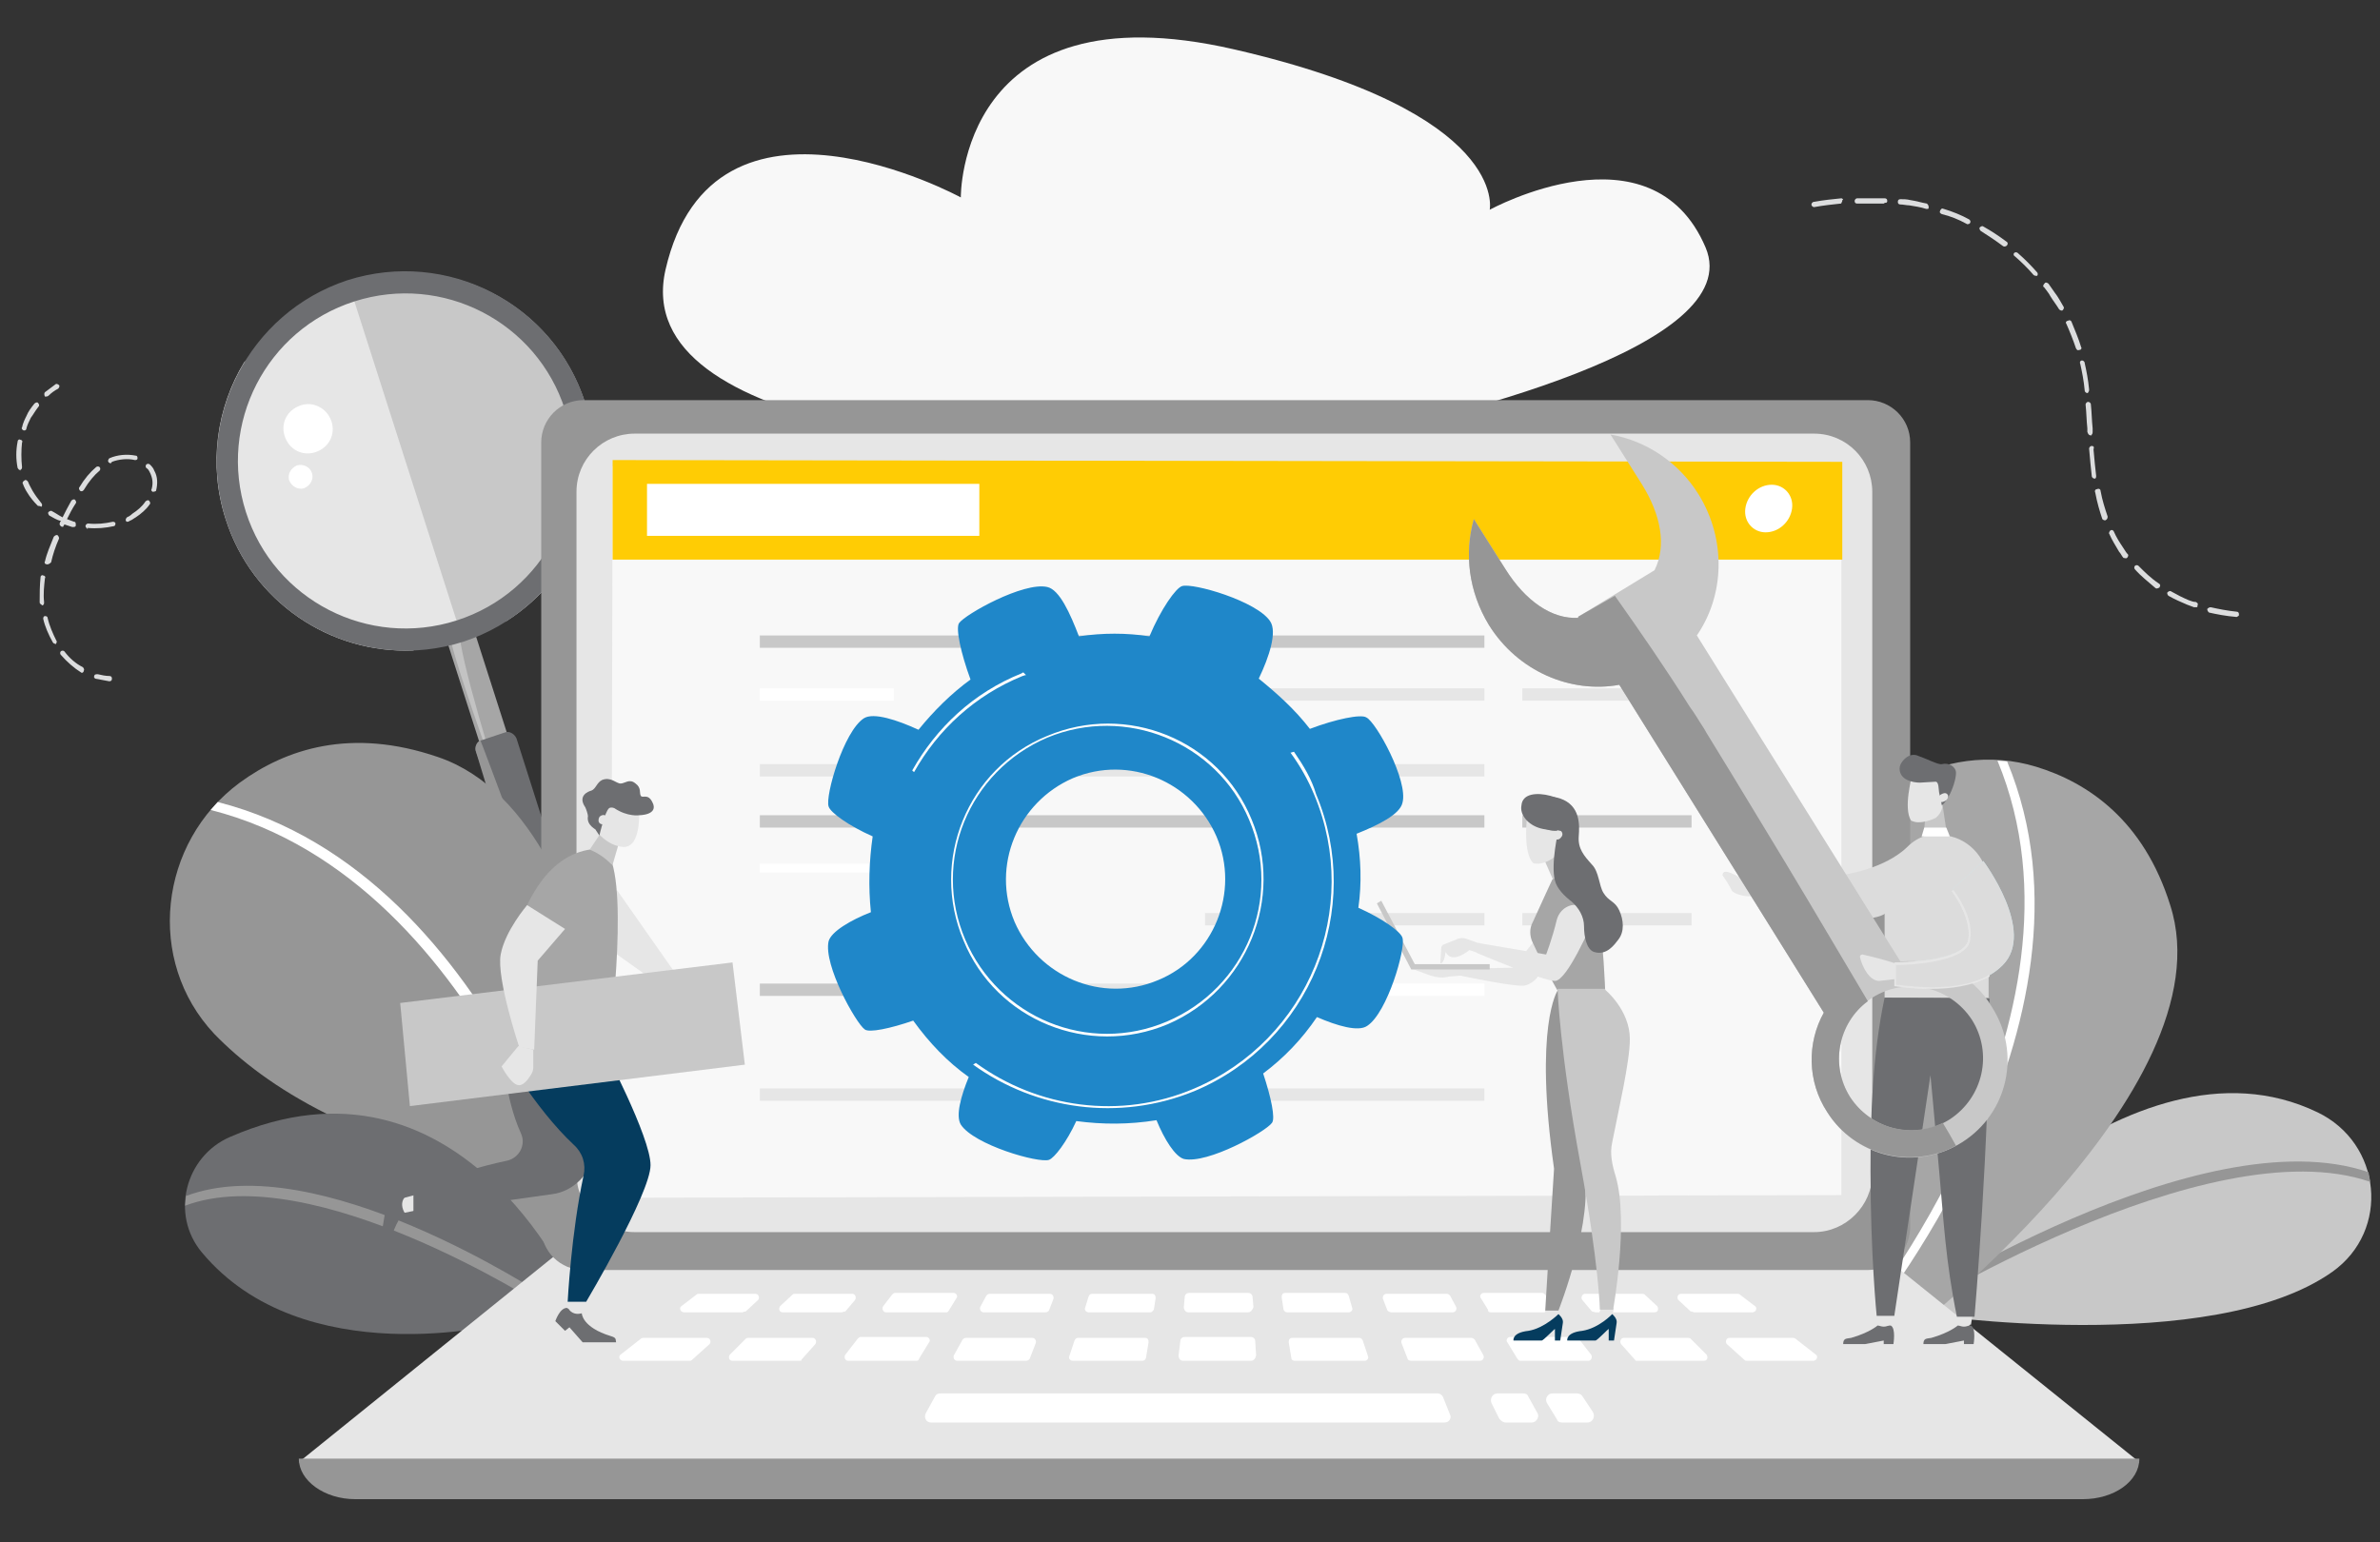 <?xml version="1.0" encoding="utf-8"?>
<!-- Generator: Adobe Illustrator 24.1.2, SVG Export Plug-In . SVG Version: 6.00 Build 0)  -->
<svg version="1.1" id="Layer_1" xmlns="http://www.w3.org/2000/svg" xmlns:xlink="http://www.w3.org/1999/xlink" x="0px" y="0px"
	 viewBox="0 0 270 175" style="enable-background:new 0 0 270 175;" xml:space="preserve">
<rect x="0" y="0" width="270" height="175" fill="#333333" stroke="none"/>
<style type="text/css">
	.st0{fill:none;}
	.st1{fill:#C8C8C8;}
	.st2{fill:#969696;}
	.st3{fill:#A6A6A6;}
	.st4{fill:#053C5E;}
	.st5{fill:#FFFFFF;}
	.st6{opacity:0.33;fill:#FFFFFF;}
	.st7{fill:#E6E6E6;}
	.st8{fill:#6D6E71;}
	.st9{fill:#DCDDDE;}
	.st10{fill:#F8F8F8;}
	.st11{fill:#FFCC04;}
	.st12{fill:#DCDCDC;}
	.st13{fill:url(#SVGID_1_);}
	.st14{fill:#1F87C9;}
</style>
<rect class="st0" width="270" height="175"/>
<rect class="st0" width="270" height="175"/>
<rect class="st0" width="270" height="175"/>
<rect class="st0" width="270" height="175"/>
<g>
	<g>
		<path class="st1" d="M218.1,149.1c0,0,32.8,4.9,46.5-4.8c6.6-4.7,5.6-14.6-1.7-18.1c-21.4-10.3-46.1,19.4-46.1,19.4L218.1,149.1z"
			/>
		<g>
			<path class="st2" d="M215.1,149.9l-0.5-0.8c1.4-0.9,35.1-22.6,54.1-16.1l0.2,1.1C250.4,127.7,215.4,149.6,215.1,149.9z"/>
		</g>
		<path class="st3" d="M207.6,116.4c-1.1-6.2-1-11.2-0.3-15.2c1.9-10.8,13.2-17.4,23.7-14.2c5.9,1.8,12.2,6.1,15.2,15.7
			c6.8,21.1-31.3,50-31.3,50l-6.7-3.4C208.2,149.3,211.9,141.2,207.6,116.4z"/>
		<path class="st4" d="M200.6,145.5c0,0-17.5-14.2-13.5-31c1.3-5.2,7.3-7.7,12-5.1c23.7,13.5,9,39.9,9,39.9L200.6,145.5z"/>
		<g>
			<path class="st5" d="M211.2,151l-0.7-0.6c0.3-0.3,28.3-34.7,16.1-64.1l1.1,0.1C240.1,116.3,211.5,150.6,211.2,151z"/>
		</g>
		<g>
			<path class="st2" d="M204.8,147.9c0-0.3-2.2-30-14.7-38l0.9-0.6c12.9,8.3,14.6,37.2,14.7,38.5L204.8,147.9z"/>
		</g>
	</g>
	<g>
		<g>
			
				<rect x="53.2" y="70.9" transform="matrix(0.952 -0.305 0.305 0.952 -21.843 20.594)" class="st3" width="3.3" height="18.4"/>
			<path class="st6" d="M56.7,89.2L56.7,89.2c-0.1,0-5.9-16.1-5.7-17.5c0.1-1.4,1.4-3.1,1.1-0.4C51.9,74.1,56.7,89.2,56.7,89.2z"/>
			<g>
				<path class="st7" d="M27.7,41.1c3.1-2.5,6.1-5.1,9.4-7.2c0.5-0.3,2.7-1.9,1.3-0.8c0.4-0.2,0.9-0.3,1.3-0.5
					c1.8-0.1,3.5,0.1,5.3-0.1c1.7-0.2,3.2-0.7,4.7-1.3c7.6,1.3,14.2,6.7,16.7,14.6c3.1,9.5-0.9,19.6-9,24.7
					c-0.8,0.1-1.7,0.3-2.5,0.6c-0.3,0.1-0.6,0.1-0.9,0.2c-1.2,0.2-2.5,0.4-3.7,0.8c-1.3,0.4-2.4,1-3.4,1.7
					c-9.4,0.4-18.3-5.5-21.3-14.9C23.6,52.7,24.6,46.2,27.7,41.1z"/>
				<path class="st1" d="M59.4,68.3c-1.6,0.3-3,0.8-4.4,1.8c-0.8,0.6-1.7,1.2-2.6,1.8c-0.1,0-0.1,0-0.1,0.1l-12.8-40
					c10.9-2.7,22.1,3.4,25.6,14.3C67.6,54.3,65.2,62.8,59.4,68.3z"/>
				<g>
					<path class="st8" d="M25.6,58.9c3.6,11.3,15.7,17.5,27,13.9C63.8,69.1,70,57,66.4,45.7c-3.6-11.3-15.7-17.5-27-13.9
						C28.2,35.5,22,47.6,25.6,58.9z M27.9,58.1c-3.2-10,2.3-20.7,12.3-23.9c10-3.2,20.7,2.3,23.9,12.3c3.2,10-2.3,20.7-12.3,23.9
						C41.8,73.6,31.1,68.1,27.9,58.1z"/>
				</g>
			</g>
			<path class="st8" d="M62.1,106.9L54,85.3c-0.2-0.6,0.1-1.2,0.6-1.3l2.7-0.9c0.5-0.2,1.1,0.2,1.3,0.7l4.9,15.4
				C62,98.8,63.8,106.1,62.1,106.9z"/>
			<path class="st2" d="M61.6,110.2L54,85.3c-0.2-0.5,0.1-1.1,0.5-1.3c0.2,0.4,6.9,18.5,9.9,26.3C63.8,110.4,62.2,109.9,61.6,110.2z
				"/>
		</g>
		<path class="st5" d="M37.6,47.8c0.5,1.5-0.3,3-1.8,3.5c-1.5,0.5-3-0.3-3.5-1.8c-0.5-1.5,0.3-3,1.8-3.5
			C35.5,45.5,37.1,46.3,37.6,47.8z"/>
		<path class="st5" d="M35.4,53.7c0.2,0.7-0.2,1.4-0.9,1.7c-0.7,0.2-1.4-0.2-1.7-0.9c-0.2-0.7,0.2-1.4,0.9-1.7
			C34.4,52.6,35.2,53,35.4,53.7z"/>
	</g>
	<g>
		<path class="st2" d="M70.8,137.9c0,0,24.4-24.1,24.8-41.6c0.2-8.4-8.6-13.6-16.1-9.8c-21.8,11.4-12.5,50.3-12.5,50.3L70.8,137.9z"
			/>
		<g>
			<path class="st1" d="M69.6,140.9l-1-0.1c0.1-1.8,3-43.2,20.2-54.8l1,0.5C73,97.8,69.6,140.5,69.6,140.9z"/>
		</g>
		<path class="st2" d="M37.1,126.4c-5.8-2.9-9.9-6.1-12.8-9.1c-7.8-8.3-6.3-21.7,2.9-28.5c5.2-3.8,12.6-6.3,22.5-2.9
			c21.7,7.4,22.1,56.9,22.1,56.9l-7,3.5C64.8,146.3,60.4,138.1,37.1,126.4z"/>
		<path class="st8" d="M57,150.2c0,0-22.6,5.7-34.1-8.1c-3.6-4.3-1.9-10.9,3.2-13.1c25.9-11.3,38.7,17.3,38.7,17.3L57,150.2z"/>
		<g>
			<path class="st5" d="M68.1,144.8l-1,0.2c-0.1-0.4-11.3-45-43.2-53.1l0.8-0.9C57.2,99.3,68,144.3,68.1,144.8z"/>
		</g>
		<g>
			<path class="st2" d="M61.6,148.2c-0.3-0.2-26.2-16.8-40.6-11.4l0.1-1.1c14.9-5.6,40,10.9,41.1,11.6L61.6,148.2z"/>
		</g>
	</g>
	<g>
		<g>
			<g>
				<path class="st9" d="M5.1,45C5.1,45,5.1,44.9,5.1,45C5,44.8,5,44.6,5.1,44.5c0.4-0.3,0.8-0.6,1.2-0.9c0.1-0.1,0.3,0,0.4,0.1
					c0.1,0.1,0,0.3-0.1,0.4c-0.4,0.2-0.8,0.5-1.1,0.8C5.4,45,5.2,45,5.1,45z"/>
			</g>
			<g>
				<g>
					<path class="st9" d="M9.2,76.3C9.2,76.3,9.2,76.3,9.2,76.3c-0.8-0.5-1.6-1.2-2.3-2c-0.1-0.1-0.1-0.3,0-0.4
						c0.1-0.1,0.3-0.1,0.4,0c0.6,0.8,1.3,1.4,2.1,1.8c0.1,0.1,0.2,0.3,0.1,0.4C9.5,76.3,9.3,76.4,9.2,76.3z M6.1,73
						c0,0-0.1-0.1-0.1-0.1c-0.5-0.9-0.9-1.8-1.1-2.7c0-0.2,0.1-0.3,0.2-0.3c0.2,0,0.3,0.1,0.3,0.2c0.2,0.9,0.6,1.8,1,2.6
						c0.1,0.1,0,0.3-0.1,0.4C6.2,73,6.1,73,6.1,73z M4.7,68.6c-0.1,0-0.1-0.1-0.2-0.2l0-0.1c0-0.9,0-1.8,0.1-2.8
						c0-0.2,0.2-0.3,0.3-0.2c0.2,0,0.3,0.2,0.2,0.3c-0.1,0.9-0.2,1.8-0.1,2.7l0,0.1c0,0.2-0.1,0.3-0.3,0.3
						C4.8,68.6,4.8,68.6,4.7,68.6z M5.2,64C5.1,64,5,63.8,5.1,63.7c0.2-0.9,0.6-1.8,1-2.8c0.1-0.1,0.2-0.2,0.4-0.2
						c0.1,0.1,0.2,0.2,0.2,0.4c-0.4,0.9-0.7,1.8-0.9,2.7C5.6,64,5.4,64.1,5.2,64C5.3,64.1,5.2,64,5.2,64z M6.9,59.7
						c-0.1-0.1-0.2-0.2-0.1-0.4c0-0.1,0.1-0.1,0.1-0.2C6.4,59,6,58.7,5.6,58.5c-0.1-0.1-0.2-0.3-0.1-0.4c0.1-0.1,0.3-0.2,0.4-0.1
						c0.4,0.2,0.8,0.5,1.2,0.7c0.3-0.6,0.6-1.2,1-1.9c0.1-0.1,0.3-0.2,0.4-0.1c0.1,0.1,0.2,0.3,0.1,0.4c-0.4,0.6-0.7,1.2-1,1.8
						c0.3,0.1,0.5,0.2,0.8,0.3c0.2,0,0.2,0.2,0.2,0.4c0,0.2-0.2,0.2-0.4,0.2c-0.3-0.1-0.6-0.2-0.9-0.3c0,0.1-0.1,0.1-0.1,0.2
						C7.2,59.8,7,59.8,6.9,59.7C6.9,59.7,6.9,59.7,6.9,59.7z M4.3,57.4C4.3,57.4,4.2,57.4,4.3,57.4c-0.5-0.5-0.9-1-1.2-1.5
						c-0.2-0.3-0.4-0.7-0.5-1c-0.1-0.1,0-0.3,0.2-0.4c0.1-0.1,0.3,0,0.4,0.2c0.1,0.3,0.3,0.6,0.5,1c0.3,0.5,0.6,0.9,1,1.4
						c0.1,0.1,0.1,0.3,0,0.4C4.5,57.4,4.4,57.4,4.3,57.4z M9.9,60c-0.1-0.1-0.2-0.2-0.2-0.3c0-0.2,0.2-0.3,0.3-0.3
						c1,0.1,1.9,0,2.8-0.2c0.2,0,0.3,0.1,0.3,0.2c0,0.2-0.1,0.3-0.2,0.3c-0.9,0.2-1.9,0.3-3,0.2C10,60,10,60,9.9,60z M2.2,53.3
						c-0.1,0-0.1-0.1-0.2-0.2c-0.2-1-0.2-2,0-3c0-0.2,0.2-0.3,0.3-0.2c0.2,0,0.3,0.2,0.2,0.3c-0.1,0.9-0.1,1.9,0,2.8
						c0,0.2-0.1,0.3-0.2,0.3C2.4,53.4,2.3,53.4,2.2,53.3z M14.4,59.2c-0.1,0-0.1-0.1-0.1-0.1c-0.1-0.1,0-0.3,0.1-0.4
						c0.2-0.1,0.4-0.2,0.6-0.4c0.6-0.4,1.1-0.8,1.5-1.4c0.1-0.1,0.3-0.2,0.4-0.1c0.1,0.1,0.2,0.3,0.1,0.4c-0.4,0.6-1,1.1-1.6,1.5
						c-0.2,0.1-0.4,0.3-0.7,0.4C14.6,59.2,14.5,59.2,14.4,59.2z M9.1,55.7C9.1,55.7,9.1,55.7,9.1,55.7C9,55.6,8.9,55.4,9,55.3
						c0.6-1,1.2-1.7,1.9-2.3c0.1-0.1,0.3-0.1,0.4,0c0.1,0.1,0.1,0.3,0,0.4c-0.6,0.5-1.2,1.2-1.8,2.2C9.4,55.7,9.3,55.8,9.1,55.7z
						 M2.6,48.8c-0.1-0.1-0.2-0.2-0.1-0.3C2.6,48,2.8,47.6,3,47.2c0.2-0.5,0.5-0.9,0.9-1.4c0.1-0.1,0.3-0.2,0.4-0.1
						c0.1,0.1,0.2,0.3,0.1,0.4C4,46.6,3.8,47,3.5,47.4c-0.2,0.4-0.4,0.8-0.5,1.2C3,48.8,2.8,48.9,2.6,48.8
						C2.7,48.8,2.6,48.8,2.6,48.8z M17.3,55.8c-0.1-0.1-0.2-0.2-0.1-0.3c0.2-0.7,0.1-1.3-0.2-1.9c-0.1-0.2-0.2-0.4-0.4-0.5
						c-0.1-0.1-0.1-0.3,0-0.4c0.1-0.1,0.3-0.1,0.4,0c0.2,0.2,0.4,0.4,0.5,0.7c0.4,0.7,0.4,1.5,0.2,2.3
						C17.7,55.7,17.6,55.8,17.3,55.8C17.4,55.8,17.4,55.8,17.3,55.8z M12.4,52.5c-0.1,0-0.1-0.1-0.1-0.1c-0.1-0.1,0-0.3,0.1-0.4
						c0.9-0.4,2-0.5,3-0.3c0.2,0,0.2,0.2,0.2,0.3c0,0.2-0.2,0.2-0.3,0.2c-0.8-0.2-1.8-0.1-2.6,0.2C12.6,52.6,12.5,52.6,12.4,52.5z"
						/>
				</g>
			</g>
			<g>
				<path class="st9" d="M10.8,77c-0.1-0.1-0.2-0.2-0.1-0.3c0-0.2,0.2-0.2,0.4-0.2c0.4,0.1,0.9,0.2,1.3,0.2c0.2,0,0.3,0.1,0.3,0.3
					c0,0.2-0.1,0.3-0.3,0.3C11.8,77.2,11.4,77.1,10.8,77C10.9,77,10.8,77,10.8,77z"/>
			</g>
		</g>
	</g>
	<path class="st10" d="M75.5,30.6c-4.3,18.9,40.1,21.2,58.3,21.4c5,0,10.1-0.4,15.1-1.4c15.5-3.1,49.3-11.3,44.6-22.5
		c-6.1-14.4-24.5-4.3-24.5-4.3s2.3-11-29-18.2S109,22.4,109,22.4S80.9,7.1,75.5,30.6z"/>
	<g>
		<g>
			<g>
				<g>
					<polygon class="st7" points="159,142 63.4,142.1 33.9,165.9 159,165.9 					"/>
				</g>
				<g>
					<polygon class="st7" points="117.5,142 213.1,142.1 242.7,165.9 117.5,165.9 					"/>
				</g>
				<path class="st2" d="M159,165.5h-41.5H33.9c0,2.5,2.9,4.6,6.4,4.6h77.3H159h77.3c3.5,0,6.4-2,6.4-4.6H159z"/>
			</g>
			<path class="st2" d="M211.9,144.1H66.2c-2.6,0-4.8-2.1-4.8-4.8V50.2c0-2.6,2.1-4.8,4.8-4.8h145.7c2.6,0,4.8,2.1,4.8,4.8v89.2
				C216.6,142,214.5,144.1,211.9,144.1z"/>
			<path class="st7" d="M205.8,139.8H72c-3.7,0-6.6-3-6.6-6.6V55.8c0-3.7,3-6.6,6.6-6.6h133.8c3.7,0,6.6,3,6.6,6.6v77.4
				C212.4,136.8,209.4,139.8,205.8,139.8z"/>
			<g>
				<path class="st5" d="M173.8,161.4h-3c-0.3,0-0.5-0.2-0.7-0.4l-0.9-1.8c-0.2-0.5,0.1-1.1,0.7-1.1h2.9c0.3,0,0.5,0.1,0.6,0.4
					l1,1.8C174.7,160.7,174.3,161.4,173.8,161.4z"/>
				<path class="st5" d="M180.1,161.4h-2.9c-0.3,0-0.5-0.1-0.6-0.4l-1.1-1.8c-0.3-0.5,0.1-1.1,0.6-1.1h2.8c0.2,0,0.5,0.1,0.6,0.3
					l1.2,1.8C181,160.7,180.7,161.4,180.1,161.4z"/>
				<path class="st5" d="M95.5,148.9h-6.7c-0.4,0-0.5-0.4-0.3-0.7l1.4-1.3c0.1-0.1,0.2-0.1,0.3-0.1h6.5c0.3,0,0.5,0.4,0.3,0.7
					l-1.1,1.3C95.7,148.8,95.6,148.9,95.5,148.9z"/>
				<path class="st5" d="M163.9,161.4h-58.3c-0.5,0-0.8-0.5-0.6-1l1.1-2c0.1-0.2,0.3-0.3,0.6-0.3h56.4c0.3,0,0.5,0.2,0.6,0.4l0.8,2
					C164.7,160.9,164.4,161.4,163.9,161.4z"/>
				<path class="st5" d="M84.2,148.9h-6.6c-0.4,0-0.6-0.5-0.3-0.7l1.7-1.3c0.1-0.1,0.2-0.1,0.3-0.1h6.4c0.4,0,0.5,0.5,0.3,0.7
					l-1.4,1.3C84.4,148.8,84.3,148.9,84.2,148.9z"/>
				<path class="st5" d="M118.6,148.9h-7c-0.3,0-0.5-0.3-0.4-0.6l0.7-1.3c0.1-0.1,0.2-0.2,0.4-0.2h6.8c0.3,0,0.5,0.3,0.4,0.6
					l-0.5,1.3C118.9,148.8,118.8,148.9,118.6,148.9z"/>
				<path class="st5" d="M107.4,148.9h-6.9c-0.3,0-0.5-0.4-0.3-0.7l1-1.3c0.1-0.1,0.2-0.2,0.3-0.2h6.7c0.3,0,0.5,0.4,0.3,0.6
					l-0.8,1.3C107.6,148.8,107.5,148.9,107.4,148.9z"/>
				<path class="st5" d="M141.6,148.9h-6.8c-0.3,0-0.5-0.3-0.5-0.6l0.1-1.1c0-0.3,0.2-0.5,0.5-0.5h6.7c0.3,0,0.5,0.2,0.5,0.5
					l0.1,1.1C142.1,148.6,141.9,148.9,141.6,148.9z"/>
				<path class="st5" d="M130.5,148.9h-7c-0.3,0-0.5-0.3-0.4-0.5l0.4-1.3c0.1-0.2,0.2-0.3,0.4-0.3h6.8c0.3,0,0.4,0.2,0.4,0.5
					l-0.2,1.3C130.8,148.7,130.7,148.9,130.5,148.9z"/>
				<path class="st5" d="M90.7,154.4h-7.6c-0.4,0-0.5-0.4-0.3-0.7l1.8-1.8c0.1-0.1,0.2-0.1,0.3-0.1h7.3c0.3,0,0.5,0.4,0.3,0.7
					l-1.6,1.8C91,154.4,90.8,154.4,90.7,154.4z"/>
				<path class="st5" d="M78.2,154.4h-7.5c-0.4,0-0.6-0.5-0.3-0.7l2.3-1.8c0.1-0.1,0.2-0.1,0.3-0.1h7.2c0.4,0,0.5,0.5,0.3,0.7
					l-2,1.8C78.4,154.4,78.3,154.4,78.2,154.4z"/>
				<path class="st5" d="M116.4,154.4h-7.8c-0.3,0-0.5-0.3-0.4-0.6l1-1.8c0.1-0.1,0.2-0.2,0.4-0.2h7.5c0.3,0,0.5,0.3,0.4,0.6
					l-0.7,1.8C116.7,154.3,116.6,154.4,116.4,154.4z"/>
				<path class="st5" d="M103.9,154.4h-7.7c-0.3,0-0.5-0.4-0.3-0.7l1.4-1.8c0.1-0.1,0.2-0.2,0.3-0.2h7.5c0.3,0,0.5,0.4,0.3,0.6
					l-1.1,1.8C104.2,154.4,104.1,154.4,103.9,154.4z"/>
				<path class="st5" d="M141.9,154.4h-7.7c-0.3,0-0.5-0.3-0.5-0.6l0.2-1.6c0-0.3,0.2-0.5,0.5-0.5h7.5c0.3,0,0.5,0.2,0.5,0.5
					l0.1,1.6C142.4,154.2,142.2,154.4,141.9,154.4z"/>
				<path class="st5" d="M129.6,154.4h-7.9c-0.3,0-0.5-0.3-0.4-0.5l0.6-1.8c0.1-0.2,0.2-0.3,0.4-0.3h7.6c0.3,0,0.4,0.2,0.4,0.5
					l-0.3,1.8C129.9,154.3,129.8,154.4,129.6,154.4z"/>
				<path class="st5" d="M181,148.9h6.7c0.4,0,0.5-0.4,0.3-0.7l-1.4-1.3c-0.1-0.1-0.2-0.1-0.3-0.1h-6.5c-0.3,0-0.5,0.4-0.3,0.7
					l1.1,1.3C180.7,148.8,180.9,148.9,181,148.9z"/>
				<path class="st5" d="M192.2,148.9h6.6c0.4,0,0.6-0.5,0.3-0.7l-1.7-1.3c-0.1-0.1-0.2-0.1-0.3-0.1h-6.4c-0.4,0-0.5,0.5-0.3,0.7
					l1.4,1.3C192,148.8,192.1,148.9,192.2,148.9z"/>
				<path class="st5" d="M157.8,148.9h7c0.3,0,0.5-0.3,0.4-0.6l-0.7-1.3c-0.1-0.1-0.2-0.2-0.4-0.2h-6.8c-0.3,0-0.5,0.3-0.4,0.6
					l0.5,1.3C157.5,148.8,157.7,148.9,157.8,148.9z"/>
				<path class="st5" d="M169.1,148.9h6.9c0.3,0,0.5-0.4,0.3-0.7l-1-1.3c-0.1-0.1-0.2-0.2-0.3-0.2h-6.7c-0.3,0-0.5,0.4-0.3,0.6
					l0.8,1.3C168.8,148.8,168.9,148.9,169.1,148.9z"/>
				<path class="st5" d="M146,148.9h7c0.3,0,0.5-0.3,0.4-0.5L153,147c-0.1-0.2-0.2-0.3-0.4-0.3h-6.8c-0.3,0-0.4,0.2-0.4,0.5l0.2,1.3
					C145.6,148.7,145.8,148.9,146,148.9z"/>
				<path class="st5" d="M185.7,154.4h7.6c0.4,0,0.5-0.4,0.3-0.7l-1.8-1.8c-0.1-0.1-0.2-0.1-0.3-0.1h-7.3c-0.3,0-0.5,0.4-0.3,0.7
					l1.6,1.8C185.5,154.4,185.6,154.4,185.7,154.4z"/>
				<path class="st5" d="M198.2,154.4h7.5c0.4,0,0.6-0.5,0.3-0.7l-2.3-1.8c-0.1-0.1-0.2-0.1-0.3-0.1h-7.2c-0.4,0-0.5,0.5-0.3,0.7
					l2,1.8C198,154.4,198.1,154.4,198.2,154.4z"/>
				<path class="st5" d="M160.1,154.4h7.8c0.3,0,0.5-0.3,0.4-0.6l-1-1.8c-0.1-0.1-0.2-0.2-0.4-0.2h-7.5c-0.3,0-0.5,0.3-0.4,0.6
					l0.7,1.8C159.7,154.3,159.9,154.4,160.1,154.4z"/>
				<path class="st5" d="M172.5,154.4h7.7c0.3,0,0.5-0.4,0.3-0.7l-1.4-1.8c-0.1-0.1-0.2-0.2-0.3-0.2h-7.5c-0.3,0-0.5,0.4-0.3,0.6
					l1.1,1.8C172.3,154.4,172.4,154.4,172.5,154.4z"/>
				<path class="st5" d="M146.9,154.4h7.9c0.3,0,0.5-0.3,0.4-0.5l-0.6-1.8c-0.1-0.2-0.2-0.3-0.4-0.3h-7.6c-0.3,0-0.4,0.2-0.4,0.5
					l0.3,1.8C146.5,154.3,146.7,154.4,146.9,154.4z"/>
			</g>
		</g>
	</g>
	<g>
		<g>
			<path class="st9" d="M248.3,68.1c-0.7-0.3-1.3-0.6-2-1c-0.1-0.1-0.3,0-0.4,0.1c-0.1,0.1,0,0.3,0.1,0.4c0.7,0.4,1.4,0.7,2.1,1
				c0.3,0.1,0.5,0.2,0.8,0.3c0.1,0,0.2,0,0.3,0c0.1,0,0.1-0.1,0.1-0.2c0.1-0.2,0-0.3-0.2-0.4C248.8,68.3,248.6,68.2,248.3,68.1z"/>
			<path class="st9" d="M208.9,22.5c-1,0.1-2,0.2-3.1,0.4c-0.2,0-0.3,0.2-0.3,0.3c0,0.2,0.2,0.3,0.3,0.3c1.1-0.2,2.1-0.3,3-0.4
				c0.1,0,0.1,0,0.1-0.1c0.1-0.1,0.1-0.2,0.1-0.3C209.2,22.7,209,22.5,208.9,22.5z"/>
			<path class="st9" d="M214,23c0.1-0.1,0.1-0.1,0.1-0.2c0-0.2-0.1-0.3-0.3-0.3c-1,0-2,0-3.1,0c-0.2,0-0.3,0.2-0.3,0.3
				c0,0.2,0.1,0.3,0.3,0.3c1,0,2.1,0,3,0C213.8,23,213.9,23,214,23z"/>
			<path class="st9" d="M242.6,64.2c-0.1-0.1-0.3-0.1-0.4,0c-0.1,0.1-0.1,0.3,0,0.4c0.7,0.8,1.5,1.4,2.3,2.1c0.1,0.1,0.2,0.1,0.4,0
				c0,0,0.1,0,0.1-0.1c0.1-0.1,0.1-0.3-0.1-0.4C244,65.6,243.3,64.9,242.6,64.2z"/>
			<path class="st9" d="M241.3,63.3c0.1-0.1,0.2-0.3,0.1-0.4c-0.2-0.2-0.3-0.4-0.5-0.7c-0.4-0.6-0.8-1.2-1.1-1.9
				c-0.1-0.2-0.3-0.2-0.4-0.1c-0.1,0.1-0.2,0.3-0.1,0.4c0.3,0.7,0.7,1.3,1.1,2c0.2,0.2,0.3,0.5,0.5,0.7
				C241,63.3,241.2,63.4,241.3,63.3C241.3,63.3,241.3,63.3,241.3,63.3z"/>
			<path class="st9" d="M238.9,59C239,59,239,59,238.9,59c0.2-0.1,0.2-0.3,0.2-0.4c-0.3-0.9-0.6-1.8-0.8-2.9c0-0.2-0.2-0.3-0.4-0.2
				c-0.2,0-0.3,0.2-0.2,0.4c0.2,1.1,0.5,2.1,0.8,3C238.6,59,238.8,59.1,238.9,59z"/>
			<path class="st9" d="M231.9,32.6c0.2,0.3,0.5,0.6,0.7,1c0.3,0.5,0.7,1,1,1.5c0.1,0.1,0.3,0.2,0.4,0.1c0,0,0,0,0,0
				c0.1-0.1,0.2-0.3,0.1-0.4c-0.3-0.5-0.6-1.1-1-1.6c-0.2-0.3-0.5-0.7-0.7-1c-0.1-0.1-0.3-0.2-0.4-0.1
				C231.8,32.3,231.7,32.5,231.9,32.6z"/>
			<path class="st9" d="M234.4,36.7c0.4,0.9,0.8,1.9,1.1,2.8c0.1,0.2,0.2,0.3,0.4,0.2c0,0,0.1,0,0.1,0c0.1-0.1,0.2-0.2,0.1-0.3
				c-0.3-1-0.7-1.9-1.1-2.9c-0.1-0.2-0.3-0.2-0.4-0.1C234.4,36.4,234.3,36.6,234.4,36.7z"/>
			<path class="st9" d="M228.6,29.1c0.8,0.7,1.5,1.4,2.1,2.1c0.1,0.1,0.3,0.1,0.4,0.1c0,0,0,0,0,0c0.1-0.1,0.1-0.3,0-0.4
				c-0.7-0.8-1.4-1.5-2.2-2.2c-0.1-0.1-0.3-0.1-0.4,0C228.4,28.8,228.4,29,228.6,29.1z"/>
			<path class="st9" d="M223.1,25.4c0.1,0.1,0.2,0,0.3,0c0,0,0.1-0.1,0.1-0.1c0.1-0.2,0-0.3-0.1-0.4c-0.9-0.5-1.9-0.9-2.9-1.2
				c-0.2-0.1-0.3,0-0.4,0.2c-0.1,0.2,0,0.3,0.2,0.4C221.2,24.5,222.2,24.9,223.1,25.4z"/>
			<path class="st9" d="M237.2,49.4c0.1,0,0.1,0,0.1-0.1c0.1-0.1,0.1-0.2,0.1-0.3l0-0.4c-0.1-0.9-0.1-1.8-0.2-2.7
				c0-0.2-0.2-0.3-0.3-0.3c-0.2,0-0.3,0.2-0.3,0.3c0.1,0.9,0.1,1.8,0.2,2.7l0,0.4C236.9,49.3,237,49.4,237.2,49.4z"/>
			<path class="st9" d="M227.2,27.9c0.1,0.1,0.3,0.1,0.4,0c0,0,0.1,0,0.1-0.1c0.1-0.1,0.1-0.3-0.1-0.4c-0.8-0.6-1.7-1.2-2.6-1.7
				c-0.1-0.1-0.3,0-0.4,0.1c-0.1,0.1,0,0.3,0.1,0.4C225.5,26.7,226.4,27.3,227.2,27.9z"/>
			<path class="st9" d="M237.3,50.6c-0.2,0-0.3,0.2-0.3,0.3c0.1,1.2,0.2,2.2,0.3,3.1c0,0.2,0.2,0.3,0.3,0.3c0,0,0.1,0,0.1,0
				c0.1-0.1,0.1-0.2,0.1-0.3c-0.1-0.9-0.2-1.8-0.3-3C237.6,50.7,237.5,50.6,237.3,50.6z"/>
			<path class="st9" d="M250.8,68.9c-0.2,0-0.3,0.1-0.4,0.2c0,0.2,0.1,0.3,0.2,0.4c0.9,0.2,1.9,0.4,3.1,0.5c0.1,0,0.1,0,0.2-0.1
				c0.1,0,0.1-0.1,0.1-0.2c0-0.2-0.1-0.3-0.3-0.3C252.7,69.3,251.7,69.1,250.8,68.9z"/>
			<path class="st9" d="M236.2,40.9c-0.2,0-0.3,0.2-0.2,0.4c0.2,0.9,0.4,1.9,0.5,3c0,0.2,0.2,0.3,0.3,0.3c0,0,0.1,0,0.1-0.1
				c0.1-0.1,0.1-0.2,0.1-0.3c-0.1-1.1-0.3-2.1-0.5-3C236.5,41,236.3,40.9,236.2,40.9z"/>
			<path class="st9" d="M216.7,22.7c-0.4-0.1-0.7-0.1-1.1-0.1c-0.2,0-0.3,0.1-0.3,0.3c0,0.2,0.1,0.3,0.3,0.3c0.3,0,0.7,0.1,1,0.1
				c0.6,0.1,1.3,0.2,1.9,0.4c0.1,0,0.2,0,0.2,0c0.1,0,0.1-0.1,0.1-0.2c0-0.2-0.1-0.3-0.2-0.4C218,23,217.4,22.8,216.7,22.7z"/>
		</g>
	</g>
	<g>
		<g>
			<g>
				<polygon class="st10" points="208.9,135.6 69.3,135.9 69.5,52.9 208.9,52.8 				"/>
				<polygon class="st11" points="209,63.5 209,52.4 69.5,52.2 69.5,63.5 				"/>
			</g>
			<path class="st5" d="M198,57.7c-0.2,1.5,0.9,2.7,2.3,2.7c1.5,0,2.8-1.2,3-2.7c0.2-1.5-0.9-2.7-2.3-2.7
				C199.5,55,198.2,56.2,198,57.7z"/>
			<g>
				<rect x="86.2" y="72.1" class="st1" width="82.2" height="1.4"/>
				<rect x="86.2" y="86.7" class="st7" width="82.2" height="1.4"/>
				<rect x="86.2" y="111.6" class="st1" width="13" height="1.4"/>
				<rect x="108.6" y="111.6" class="st7" width="24.5" height="1.4"/>
				<rect x="108.6" y="117.6" class="st5" width="24.5" height="1.4"/>
				<rect x="140.9" y="111.6" class="st5" width="27.5" height="1.4"/>
				<rect x="86.2" y="92.5" class="st1" width="82.2" height="1.4"/>
				<rect x="86.2" y="123.5" class="st7" width="82.2" height="1.4"/>
				<rect x="172.7" y="72.1" class="st5" width="19.2" height="1.4"/>
				<rect x="86.2" y="78.1" class="st5" width="15.2" height="1.4"/>
				<rect x="86.2" y="98" class="st5" width="18" height="1"/>
				<rect x="136.7" y="78.1" class="st7" width="31.7" height="1.4"/>
				<rect x="136.7" y="103.6" class="st7" width="31.7" height="1.4"/>
				<rect x="172.7" y="78.1" class="st7" width="19.2" height="1.4"/>
				<rect x="172.7" y="92.5" class="st1" width="19.2" height="1.4"/>
				<rect x="172.7" y="103.6" class="st7" width="19.2" height="1.4"/>
			</g>
		</g>
		<rect x="73.4" y="54.9" class="st5" width="37.7" height="5.9"/>
	</g>
	<g>
		<g>
			<g>
				<path class="st8" d="M213,150.4c0,0-0.9,0.8-3,1.4c-0.5,0.1-0.9,0-0.9,0.7c1,0,2.5,0,2.5,0l2.1-0.4v0.4h1.1c0,0,0.3-1.8-0.3-2.1
					C213.8,150.4,213,150.4,213,150.4z"/>
				<path class="st7" d="M213.1,149l-0.1,1.3l0,0c0.4,0.3,1,0.3,1.4,0l0.1,0l0.2-1.3H213.1z"/>
			</g>
			<g>
				<path class="st8" d="M222.1,150.4c0,0-0.9,0.8-3,1.4c-0.5,0.1-0.9,0-0.9,0.7c1,0,2.5,0,2.5,0l2.1-0.4v0.4h1.1
					c0,0,0.3-1.8-0.3-2.1C222.9,150.4,222.1,150.4,222.1,150.4z"/>
				<path class="st7" d="M222.2,149l-0.1,1.3l0,0c0.4,0.3,1,0.3,1.4,0l0.1,0l0.2-1.3H222.2z"/>
			</g>
			<g>
				<path class="st7" d="M199.5,100c-0.1,0-0.6,0.1-1.6-0.2c-0.8-0.3-2.4-1.5-2.5-0.5c0.6,0.8,1.1,1.8,1.1,1.8
					c0.4,0.4,1.4,0.6,2,0.6l2-0.3c0,0,0.5-0.8,0.6-0.9l-0.3-0.3C200.4,100.3,200,100.2,199.5,100z"/>
				<path class="st7" d="M199.1,100.3c0,0,0,0-0.1,0.1c0.1,0.1,0.2,0.2,0.2,0.3c0.4,0.2,0.8,0.4,1.2,0.6c0.1-0.3,0.2-0.7,0.2-0.7
					l-2.4-2c0,0-0.4,0.2,0,0.8C198.6,99.9,199.1,100.3,199.1,100.3z"/>
			</g>
			<g>
				<polygon class="st1" points="218.4,92.8 218.2,95.4 221,95.5 220.4,91.5 				"/>
				<g>
					<path class="st7" d="M217.6,93.3c-0.3,0-0.6-0.1-0.8-0.2c-0.9-1.4,0.1-5,0.1-5l1.5-0.6l1.9,1.2l0.1,2.4c0,0.7-0.3,1.3-0.8,1.7
						l0,0C219,93.1,218.3,93.3,217.6,93.3z"/>
				</g>
				<path class="st8" d="M220,90c-0.1-0.4,0-1.4-0.5-1.3c-0.3,0-1.4,0.1-1.7,0.1c-0.8,0-2.3-0.3-2.3-1.6c0-0.6,0.6-1.2,1-1.4
					c0.4-0.2,0.8-0.2,1.2,0c0.9,0.3,2.2,1,2.6,0.9c0.8-0.2,1.6,0.3,1.6,1c0,0.7-0.4,1.9-0.8,2.6c-0.2,0.4-0.5,0.8-0.8,1.1l0,0
					L220,90z"/>
				<path class="st7" d="M220.9,90.1c-0.2-0.2-0.5-0.1-0.8,0.1c-0.2,0.2-0.3,0.5-0.1,0.7c0.2,0.2,0.5,0.1,0.8-0.1
					C221,90.6,221.1,90.3,220.9,90.1z"/>
			</g>
			<path class="st12" d="M215.8,96.6c-5.2,4.1-15.4,3-15.4,3l-0.5,2.7c0,0,12.9,3.8,14.5,0.8C216,99.9,221,92.5,215.8,96.6z"/>
			<path class="st12" d="M219.6,94.7c-0.1,0-0.2,0-0.3,0c-3.1,0.1-5.5,4.3-5.5,7.4v11.1h11.8v-12.7c0-2.8-2-5.3-4.8-5.7
				C220.5,94.7,220,94.7,219.6,94.7z"/>
			<path class="st7" d="M215.8,111l-2.6,0.3c-1.1,0-1.9-1.5-2.2-2.7c0-0.2,0.1-0.3,0.3-0.3c0.9,0.2,3.3,0.8,3.9,1.1L215.8,111z"/>
			<linearGradient id="SVGID_1_" gradientUnits="userSpaceOnUse" x1="214.996" y1="104.903" x2="228.427" y2="104.903">
				<stop  offset="0" style="stop-color:#DFEFEA"/>
				<stop  offset="1" style="stop-color:#BFE3EE"/>
			</linearGradient>
			<path class="st13" d="M225,97.7c0,0,6,8,2.2,11.8c-3.8,3.9-12.2,2.2-12.2,2.2v-2.5c0,0,8,0,8.4-2.7s-1.9-5.6-1.9-5.6"/>
			<g>
				<path class="st7" d="M225.7,110.6c-3.8,2.2-9.7,1.2-10.6,1.1v-2.2c1,0,8-0.2,8.4-2.8c0.5-2.7-1.8-5.6-1.9-5.7l-0.2,0.1
					c0,0,2.3,2.9,1.9,5.5c-0.4,2.6-8.2,2.6-8.3,2.6h0l-0.1,0v2.7l0.1,0c0,0,1.8,0.3,4.1,0.3c2.1,0,4.6-0.3,6.6-1.4V110.6z"/>
			</g>
			<path class="st8" d="M213.8,113.2c-1.4,6.6-1.6,13.6-1.6,19.6c0,9.6,0.7,16.5,0.7,16.5h2L219,122c0,0,0.4,4.1,1,11
				c0.5,5.4,0.7,10,2,16.4c2,0,2,0,2,0s1.7-19.7,1.7-36.1C221.1,113.2,216.2,113.2,213.8,113.2z"/>
			<polygon class="st5" points="218.3,93.9 220.8,93.9 221.2,94.9 218,94.9 			"/>
		</g>
		<path class="st1" d="M215.6,109.1l-23.1-37c3.1-4.5,3.4-10.8,0.2-16c-2.3-3.7-6-6.1-10-6.8l3.6,5.7c2.1,3.4,2.8,6.9,1.4,9.7
			L179,70l0.1,0.1c-3.1,0.2-6.1-2-8.3-5.5l-3.6-5.7c-1.1,3.9-0.6,8.2,1.7,12c3.3,5.3,9.3,7.8,14.8,6.8l23.2,37.2
			c-1.9,3.4-1.9,7.8,0.4,11.3c3.3,5.2,10.1,6.7,15.3,3.4c5.2-3.3,6.7-10.1,3.4-15.3C223.8,110.5,219.7,108.7,215.6,109.1z
			 M221.2,127c-3.8,2.4-8.8,1.3-11.3-2.5c-2.4-3.8-1.3-8.8,2.5-11.3c3.8-2.4,8.8-1.3,11.3,2.5C226.1,119.5,225,124.5,221.2,127z"/>
		<path class="st2" d="M220.4,127.4c-3.7,1.8-8.2,0.6-10.5-2.9c-2.3-3.6-1.4-8.4,2-10.9c-3.1-5.2-6.2-10.5-9.4-15.8
			c-2-3.3-4-6.6-6-9.9c-1-1.6-2-3.3-3-4.9c0,0,0,0,0,0c0-0.1-0.1-0.1-0.1-0.2c-0.6-0.9-1.1-1.8-1.7-2.6c-2.7-4.3-5.6-8.5-8.5-12.6
			L179,70l0.1,0.1c-3.1,0.2-6.1-2-8.3-5.5l-3.6-5.7c-1.1,3.9-0.6,8.2,1.7,12c3.3,5.3,9.3,7.8,14.8,6.8l23.2,37.2
			c-1.9,3.4-1.9,7.8,0.4,11.3c3.1,4.9,9.5,6.5,14.6,3.8C221.4,129.1,220.9,128.2,220.4,127.4z"/>
		<path class="st7" d="M215.8,111l-2.6,0.3c-1.1,0-1.9-1.5-2.2-2.7c0-0.2,0.1-0.3,0.3-0.3c0.9,0.2,3.3,0.8,3.9,1.1L215.8,111z"/>
		<path class="st12" d="M225,97.7c0,0,6,8,2.2,11.8c-3.8,3.9-12.2,2.2-12.2,2.2v-2.5c0,0,8,0,8.4-2.7s-1.9-5.6-1.9-5.6"/>
		<g>
			<path class="st7" d="M225.7,110.6c-3.8,2.2-9.7,1.2-10.6,1.1v-2.2c1,0,8-0.2,8.4-2.8c0.5-2.7-1.8-5.6-1.9-5.7l-0.2,0.1
				c0,0,2.3,2.9,1.9,5.5c-0.4,2.6-8.2,2.6-8.3,2.6h0l-0.1,0v2.7l0.1,0c0,0,1.8,0.3,4.1,0.3c2.1,0,4.6-0.3,6.6-1.4V110.6z"/>
		</g>
	</g>
	<g>
		<polygon class="st7" points="70,101 76.8,110.7 74.5,111.5 67.9,106.8 68.2,103.5 		"/>
		<g>
			<path class="st3" d="M68.5,96.3c3.1,2.2,0.7,21.3,0.7,21.3l-12.4-2.4C56.8,115.2,57.8,95.9,68.5,96.3z"/>
			<g>
				<g>
					<path class="st1" d="M66.9,96.4l1.2-1.8l2.1,1.1l-0.7,2.4c0,0,0,0-0.1,0C68.7,97.4,67.9,96.8,66.9,96.4z"/>
				</g>
				<g>
					<path class="st7" d="M68.3,90.4l-0.6,3.3c0.3,0.1,0.4,0.5,0.3,0.7c0,0.1,0,0.2,0,0.3c0.5,0.5,1.4,1.3,2.7,1.4
						c2.1,0.1,1.8-4.2,1.8-4.2L68.3,90.4z"/>
					<path class="st8" d="M66.7,92.6c0-0.2-0.2-0.8-0.3-1c-0.9-1.3,0.3-1.8,0.7-1.9c0.5-0.2,0.6-0.9,1.2-1.2c1-0.4,1.6,0.4,2.1,0.4
						c0.5,0,1-0.6,1.7,0c0.7,0.5,0.4,1.1,0.6,1.4c0.2,0.3,0.8-0.3,1.3,0.7c0.8,1.5-1.5,1.5-1.5,1.5s-1.3,0.2-2.8-0.8
						c-0.2-0.1-0.5-0.1-0.6,0c-0.5,0.4-1.1,3.1-1.1,3.1l-0.4-0.6C67.7,94.1,66.5,93.7,66.7,92.6z"/>
					<path class="st7" d="M67.9,93.1c0,0.3,0.3,0.5,0.6,0.4c0.3,0,0.5-0.3,0.4-0.6c0-0.3-0.3-0.5-0.6-0.4
						C68,92.6,67.9,92.8,67.9,93.1z"/>
				</g>
			</g>
			<g>
				<path class="st8" d="M45.8,137.6c0,0-1,1.1-1.6,3.5c-0.1,0.5,0,1.1-0.8,1.1c0-1.1,0-2.9,0-2.9l0.4-2.4h-0.4v-1.3
					c0,0,2.2-0.4,2.4,0.4C45.8,136.6,45.8,137.6,45.8,137.6z"/>
				<path class="st7" d="M47.4,137.3l-1.5,0.3l0,0c-0.3-0.5-0.4-1.1-0.1-1.6l0.1-0.1l1.5-0.4V137.3z"/>
			</g>
			<g>
				<path class="st8" d="M66,149c0,0,0,1.6,3.3,2.6c0.7,0.2,0.5,0.4,0.6,0.7c-1.1,0-3.8,0-3.8,0l-1.5-1.7l-0.5,0.4l-1.1-1.1
					c0,0,0.5-1.5,1.3-1.5C65,148.7,66,149,66,149z"/>
				<path class="st7" d="M66.6,147.6L66,149l0,0c-0.6,0.2-1.2,0-1.5-0.5l-0.1-0.1l0.5-1.5L66.6,147.6z"/>
			</g>
			<path class="st8" d="M57.1,119.5c0,0,0.1,4.9,2,9.1c0.6,1.3-0.2,2.8-1.6,3.1c-6.7,1.4-10.6,3.7-10.6,3.7v2.3l15.7-2.2
				c2.5-0.3,4.5-2.4,4.8-4.9l0.5-4.9L57.1,119.5z"/>
			<path class="st4" d="M68.4,118.8c0,0,5.4,10.2,5.4,13.4c0,3.2-7.3,15.5-7.3,15.5h-2.1c0,0,0.4-7.8,1.8-14.3
				c0.3-1.3-0.1-2.6-1.1-3.5c-4.5-4.2-8.4-11.1-8.4-11.1H68.4z"/>
			<polygon class="st1" points="45.4,113.8 46.5,125.5 84.5,120.8 83.1,109.2 			"/>
			<g>
				<path class="st7" d="M59.8,102.7l4.3,2.7L61,109l-0.4,10.1l-1.7-0.3c0,0-2.6-7.8-2.1-10.5C57.3,105.6,59.8,102.7,59.8,102.7z"/>
				<path class="st7" d="M60.5,119.1l0,2c0,0.3-0.1,0.6-0.3,0.9c-0.3,0.5-0.9,1.3-1.5,1.1c-0.8-0.2-1.8-2.1-1.8-2.1l1.9-2.3
					L60.5,119.1z"/>
			</g>
		</g>
	</g>
	<g>
		<g>
			<g>
				<g>
					<polygon class="st1" points="175.3,97.8 176.4,100.3 178.1,98.7 176.9,95.1 					"/>
					<g>
						<path class="st7" d="M174.6,98c-0.3,0-0.6,0-0.7-0.1c-1.1-1.2-0.7-4.8-0.7-4.8l1.3-1.1l1.9,0.9l0.5,2c0.1,0.7,0,1.8-0.5,2.3
							l0,0C175.9,97.6,175.3,97.9,174.6,98z"/>
					</g>
				</g>
			</g>
			<path class="st7" d="M174.4,110.9c0,0-0.4,0.6-1.3,0.9c-0.9,0.3-7.4-1.1-7.4-1.1l-1.3,0.1c-0.7,0.2-1.4,0.1-2.1-0.1l-1.9-0.7
				l11.2-0.2l4.3-5.3L174.4,110.9z"/>
			<path class="st3" d="M178.1,98.7c0,0,2.6,3.3,3.2,5.5c0.6,2.2,0.8,8.2,0.8,8.2h-5.4c0,0-1.6-2.8-2.8-5.4c-0.4-0.8-0.4-1.7,0-2.4
				c0.9-2,2.2-4.8,2.2-4.8L178.1,98.7z"/>
			<g>
				<g>
					<path class="st7" d="M175.4,148.5l-0.4,1.1c-0.1,0.3-0.3,0.6-0.6,0.7c-0.3,0.2-0.8,0.5-1.5,0.7c0.9,0.7,2.2,0,3-0.6
						c0.4-0.3,0.7-0.7,0.8-1.1l0.2-0.9H175.4z"/>
				</g>
				<path class="st4" d="M176.8,149.1c0,0,0.6,0.5,0.5,1c-0.1,0.6-0.3,2-0.3,2h-0.6l0-1.3c0-0.1-1.3,1.3-1.5,1.3h-3.2
					c0,0-0.2-0.9,1.7-1.1C175.2,150.7,176.8,149.1,176.8,149.1z"/>
			</g>
			<g>
				<g>
					<path class="st7" d="M181.6,148.5l-0.4,1.1c-0.1,0.3-0.3,0.6-0.6,0.7c-0.3,0.2-0.8,0.5-1.5,0.7c0.9,0.7,2.2,0,3-0.6
						c0.4-0.3,0.7-0.7,0.8-1.1l0.2-0.9H181.6z"/>
				</g>
				<path class="st4" d="M182.9,149.1c0,0,0.6,0.5,0.5,1c-0.1,0.6-0.3,2-0.3,2h-0.6l0-1.3c0-0.1-1.3,1.3-1.5,1.3h-3.2
					c0,0-0.2-0.9,1.7-1.1C181.4,150.7,182.9,149.1,182.9,149.1z"/>
			</g>
			<path class="st2" d="M176.7,112.4c0,0-2.7,4-0.4,20.2c-0.4,6.1-1,16.1-1,16.1h1.5c0,0,4.2-10.7,2.8-16c-0.3-5.3,1-20.4,1-20.4
				L176.7,112.4z"/>
			<path class="st1" d="M182.1,112.3c0,0,2.8,2.3,2.8,5.6c0,2.6-1.3,8.1-2,11.7c-0.3,1.3,0,2.6,0.4,3.9c1.5,5.2-0.3,15.1-0.3,15.1
				h-1.5c0,0-0.1-5.1-2.2-16.5c-2.4-13.1-2.6-19.9-2.6-19.9H182.1z"/>
			<g>
				<polygon class="st1" points="160.1,110 169,110 169,109.4 160.5,109.4 156.7,102.2 156.2,102.5 				"/>
			</g>
			<path class="st7" d="M180.6,104.7c0,0-2.8,6.6-4.2,6.6c-1.4,0-8.9-3.2-8.9-3.2l0.2-1.1l7.7,1.3c0,0,0.7-1.8,1.2-3.9
				c0.2-0.8,0.8-1.5,1.7-1.7C180,102.4,180.6,104.7,180.6,104.7z"/>
			<path class="st8" d="M176.8,94.2c0,0-0.8,0.5-3.4-1.1c-0.4,0.1,0.2-3.6,3.6-2.5c2.3,0.8,2.2,3,2.1,4.3c-0.1,1.4,0.6,2.2,1.5,3.2
				c0.8,0.8,0.8,2.4,1.3,3.2c0.6,1,1.3,0.9,1.8,2c0.5,1.1,0.6,2.4-0.1,3.3c-0.4,0.5-1.3,1.9-2.8,1.4c-0.8-0.3-1.1-1.7-1.1-2.9
				c0-1.1-0.6-2.1-1.4-2.8c-0.8-0.6-1.7-1.5-1.9-2.4C175.9,98,176.8,94.2,176.8,94.2z"/>
			<path class="st7" d="M177.1,94.3c-0.2-0.1-0.5-0.1-0.7,0.2c-0.2,0.2-0.2,0.5,0,0.7c0.2,0.1,0.5,0.1,0.7-0.2
				C177.3,94.8,177.3,94.5,177.1,94.3z"/>
			<path class="st7" d="M163.5,107.6c0-0.2,0.1-0.3,0.2-0.4l1.5-0.6c0.4-0.2,0.8-0.2,1.1-0.1l1.4,0.5l0.2,0l0.2,1.3
				c-0.3-0.1-0.5-0.2-0.5-0.2l-0.9-0.3c0,0-2,1.7-2.7,0.2c-0.2,1.5-0.6,1.3-0.6,1.3L163.5,107.6z"/>
		</g>
		<path class="st8" d="M178.1,92.9c-0.3,1-1.8,1.5-3.3,1.1c-1.5-0.4-2.4-1.6-2.2-2.6c0.1-1.4,1.8-1.5,3.3-1.1
			C177.4,90.7,178.4,91.9,178.1,92.9z"/>
	</g>
	<g>
		<path class="st14" d="M155,81.4c-0.6-0.4-3.5,0.2-6.4,1.3c-1.7-2.2-3.7-4-5.8-5.7c1.2-2.5,2.1-5.3,1.3-6.5c-1.5-2.3-8.8-4.4-10-4
			c-0.7,0.2-2.4,2.6-3.7,5.7c-2.6-0.4-5.3-0.4-8,0c-1-2.6-2.2-5.3-3.6-5.6c-2.7-0.6-9.3,3.1-10,4.1c-0.4,0.6,0.2,3.4,1.3,6.4
			c-2.2,1.6-4.2,3.6-5.9,5.7c-2.4-1.1-5.1-2-6.2-1.3c-2.3,1.5-4.4,8.8-4,10c0.2,0.7,2.3,2.2,5,3.4c-0.4,2.8-0.5,5.7-0.2,8.6
			c-2.3,0.9-4.5,2.2-4.8,3.3c-0.6,2.7,3.1,9.3,4.1,10c0.5,0.4,2.9-0.1,5.5-1c1.8,2.5,3.9,4.7,6.3,6.4c-0.9,2.2-1.5,4.4-0.9,5.4
			c1.5,2.3,8.8,4.4,10,4c0.6-0.2,2-2,3.1-4.4c3,0.4,6,0.4,9.1-0.1c0.9,2.2,2.1,4.1,3.1,4.4c2.7,0.6,9.3-3.1,10-4.1
			c0.4-0.5-0.1-2.9-1-5.6c2.4-1.8,4.4-3.9,6.1-6.4c2.3,1,4.7,1.7,5.7,1c2.3-1.5,4.4-8.8,4-10c-0.2-0.7-2.3-2.2-5-3.4
			c0.4-2.8,0.3-5.6-0.2-8.4c2.5-1,4.9-2.2,5.2-3.5C159.8,88.6,156.1,81.9,155,81.4z M131.4,111.2c-6.4,2.7-13.6-0.4-16.3-6.6
			c-2.7-6.4,0.4-13.6,6.6-16.3c6.4-2.7,13.6,0.4,16.3,6.6C140.7,101.2,137.7,108.6,131.4,111.2z"/>
		<g>
			<path class="st5" d="M132.5,116.2c-9,3.8-19.5-0.4-23.2-9.5c-3.8-9,0.4-19.5,9.5-23.2c9-3.8,19.5,0.4,23.2,9.5
				C145.7,101.9,141.5,112.3,132.5,116.2z M118.8,83.7c-8.9,3.8-13.1,14-9.3,22.9c3.8,8.9,14,13.1,22.9,9.3
				c8.9-3.8,13.1-14,9.3-22.9C138,84.2,127.7,80,118.8,83.7z"/>
		</g>
		<g>
			<path class="st5" d="M146.8,85.3c-0.1,0-0.3,0.1-0.4,0.1c1.1,1.5,2,3.1,2.7,4.8c5.4,12.9-0.7,27.8-13.6,33.3
				c-8.4,3.6-17.8,2.2-24.8-2.9l0,0c-0.1,0.1-0.2,0.1-0.3,0.2c7.1,5.1,16.5,6.5,25.1,3c13.1-5.5,19.3-20.6,13.8-33.7
				C148.8,88.4,147.9,86.9,146.8,85.3z"/>
			<path class="st5" d="M103.7,87.6c2.7-4.8,6.9-8.7,12.3-10.9c0.1,0,0.2-0.1,0.4-0.1c-0.1-0.1-0.2-0.2-0.3-0.3
				c-0.1,0-0.2,0.1-0.2,0.1c-5.5,2.2-9.7,6.2-12.4,11C103.5,87.5,103.6,87.5,103.7,87.6z"/>
		</g>
	</g>
</g>
</svg>
